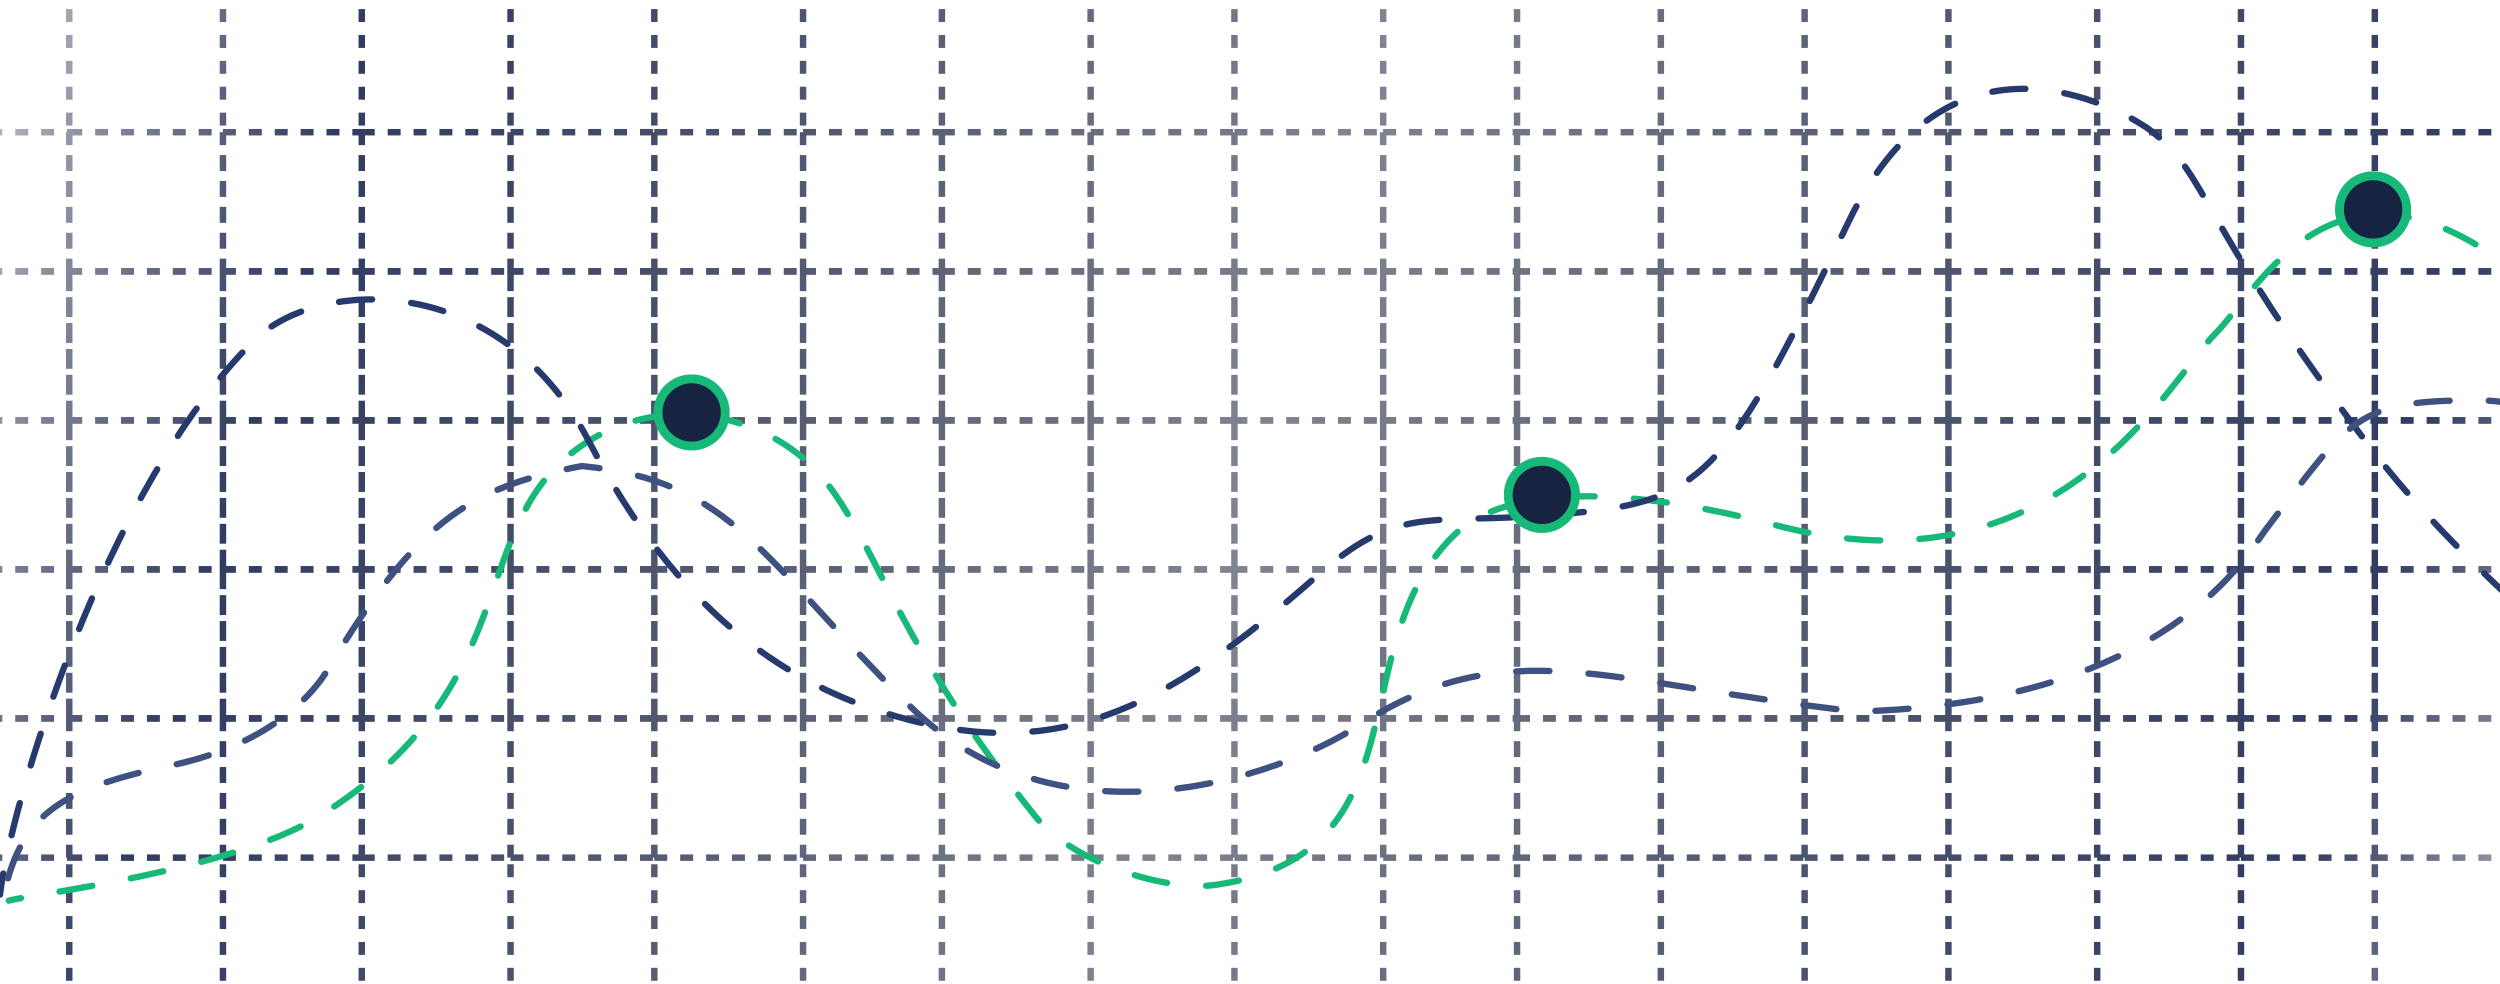<svg width="394" height="155" viewBox="0 0 394 155" fill="none" xmlns="http://www.w3.org/2000/svg">
<g clip-path="url(#clip0_83_3061)">
<path d="M-18 -2.649L10.913 -2.649M10.913 -2.649L35.137 -2.649M10.913 -2.649V20.834M10.913 -2.649V-23M35.137 -2.649L57.016 -2.649M35.137 -2.649V20.834M35.137 -2.649V-23M57.016 -2.649L80.459 -2.649M57.016 -2.649V20.834M57.016 -2.649V-23M80.459 -2.649L103.12 -2.649M80.459 -2.649V20.834M80.459 -2.649V-23M103.12 -2.649L126.563 -2.649M103.12 -2.649V20.834M103.12 -2.649V-23M126.563 -2.649L148.443 -2.649M126.563 -2.649V20.834M126.563 -2.649V-23M148.443 -2.649L171.885 -2.649M148.443 -2.649V20.834M148.443 -2.649V-23M171.885 -2.649L194.546 -2.649M171.885 -2.649V20.834M171.885 -2.649V-23M194.546 -2.649L217.989 -2.649M194.546 -2.649V20.834M194.546 -2.649V-23M217.989 -2.649L239.087 -2.649M217.989 -2.649V20.834M217.989 -2.649V-23M239.087 -2.649L261.749 -2.649M239.087 -2.649V20.834M239.087 -2.649V-23M261.749 -2.649L284.41 -2.649M261.749 -2.649V20.834M261.749 -2.649V-23M284.41 -2.649L307.071 -2.649M284.41 -2.649V20.834M284.41 -2.649V-23M307.071 -2.649L330.514 -2.649M307.071 -2.649V20.834M307.071 -2.649V-23M330.514 -2.649L353.175 -2.649M330.514 -2.649V20.834M330.514 -2.649V-23M353.175 -2.649L374.273 -2.649M353.175 -2.649V20.834M353.175 -2.649V-23M374.273 -2.649L411 -2.649M374.273 -2.649V20.834M374.273 -2.649V-23M-18 20.834L10.913 20.834M10.913 20.834H35.137M10.913 20.834V42.751M35.137 20.834L57.016 20.834M35.137 20.834V42.751M57.016 20.834L80.459 20.834M57.016 20.834V42.751M80.459 20.834H103.12M80.459 20.834V42.751M103.12 20.834L126.563 20.834M103.12 20.834V42.751M126.563 20.834L148.443 20.834M126.563 20.834V42.751M148.443 20.834H171.885M148.443 20.834V42.751M171.885 20.834L194.546 20.834M171.885 20.834V42.751M194.546 20.834L217.989 20.834M194.546 20.834V42.751M217.989 20.834H239.087M217.989 20.834V42.751M239.087 20.834L261.749 20.834M239.087 20.834V42.751M261.749 20.834H284.41M261.749 20.834V42.751M284.41 20.834L307.071 20.834M284.41 20.834V42.751M307.071 20.834L330.514 20.834M307.071 20.834V42.751M330.514 20.834H353.175M330.514 20.834V42.751M353.175 20.834L374.273 20.834M353.175 20.834V42.751M374.273 20.834L411 20.834M374.273 20.834V42.751M-18 42.751H10.913M10.913 42.751L35.137 42.751M10.913 42.751V66.233M35.137 42.751H57.016M35.137 42.751V66.233M57.016 42.751H80.459M57.016 42.751V66.233M80.459 42.751L103.12 42.751M80.459 42.751V66.233M103.12 42.751H126.563M103.12 42.751V66.233M126.563 42.751H148.443M126.563 42.751V66.233M148.443 42.751L171.885 42.751M148.443 42.751V66.233M171.885 42.751H194.546M171.885 42.751V66.233M194.546 42.751H217.989M194.546 42.751V66.233M217.989 42.751L239.087 42.751M217.989 42.751V66.233M239.087 42.751H261.749M239.087 42.751V66.233M261.749 42.751H284.41M261.749 42.751V66.233M284.41 42.751L307.071 42.751M284.41 42.751V66.233M307.071 42.751H330.514M307.071 42.751V66.233M330.514 42.751H353.175M330.514 42.751V66.233M353.175 42.751H374.273M353.175 42.751V66.233M374.273 42.751L411 42.751M374.273 42.751V66.233M-18 66.233H10.913M10.913 66.233L35.137 66.233M10.913 66.233V89.716M35.137 66.233H57.016M35.137 66.233V89.716M57.016 66.233H80.459M57.016 66.233V89.716M80.459 66.233L103.12 66.233M80.459 66.233V89.716M103.12 66.233H126.563M103.12 66.233V89.716M126.563 66.233H148.443M126.563 66.233V89.716M148.443 66.233L171.885 66.233M148.443 66.233V89.716M171.885 66.233H194.546M171.885 66.233V89.716M194.546 66.233H217.989M194.546 66.233V89.716M217.989 66.233L239.087 66.233M217.989 66.233V89.716M239.087 66.233H261.749M239.087 66.233V89.716M261.749 66.233H284.41M261.749 66.233V89.716M284.41 66.233L307.071 66.233M284.41 66.233V89.716M307.071 66.233H330.514M307.071 66.233V89.716M330.514 66.233H353.175M330.514 66.233V89.716M353.175 66.233H374.273M353.175 66.233V89.716M374.273 66.233L411 66.233M374.273 66.233V89.716M-18 89.716H10.913M10.913 89.716H35.137M10.913 89.716V113.198M35.137 89.716L57.016 89.716M35.137 89.716V113.198M57.016 89.716H80.459M57.016 89.716V113.198M80.459 89.716H103.12M80.459 89.716V113.198M103.12 89.716H126.563M103.12 89.716V113.198M126.563 89.716H148.443M126.563 89.716V113.198M148.443 89.716H171.885M148.443 89.716V113.198M171.885 89.716H194.546M171.885 89.716V113.198M194.546 89.716L217.989 89.716M194.546 89.716V113.198M217.989 89.716H239.087M217.989 89.716V113.198M239.087 89.716H261.749M239.087 89.716V113.198M261.749 89.716H284.41M261.749 89.716V113.198M284.41 89.716H307.071M284.41 89.716V113.198M307.071 89.716H330.514M307.071 89.716V113.198M330.514 89.716L353.175 89.716M330.514 89.716V113.198M353.175 89.716H374.273M353.175 89.716V113.198M374.273 89.716H411M374.273 89.716V113.198M-18 113.198H10.913M10.913 113.198H35.137M10.913 113.198V131.984M35.137 113.198L57.016 113.198M35.137 113.198V131.984M57.016 113.198H80.459M57.016 113.198V131.984M80.459 113.198H103.12M80.459 113.198V131.984M103.12 113.198H126.563M103.12 113.198V131.984M126.563 113.198H148.443M126.563 113.198V131.984M148.443 113.198H171.885M148.443 113.198V131.984M171.885 113.198H194.546M171.885 113.198V131.984M194.546 113.198L217.989 113.198M194.546 113.198V131.984M217.989 113.198H239.087M217.989 113.198V131.984M239.087 113.198H261.749M239.087 113.198V131.984M261.749 113.198H284.41M261.749 113.198V131.984M284.41 113.198H307.071M284.41 113.198V131.984M307.071 113.198H330.514M307.071 113.198V131.984M330.514 113.198L353.175 113.198M330.514 113.198V131.984M353.175 113.198H374.273M353.175 113.198V131.984M374.273 113.198H411M374.273 113.198V131.984M-18 158.649H10.913M10.913 158.649L35.137 158.649M10.913 158.649V135.166M10.913 158.649V179M35.137 158.649H57.016M35.137 158.649V135.166M35.137 158.649V179M57.016 158.649H80.459M57.016 158.649V135.166M57.016 158.649V179M80.459 158.649H103.12M80.459 158.649V135.166M80.459 158.649V179M103.12 158.649H126.563M103.12 158.649V135.166M103.12 158.649V179M126.563 158.649H148.443M126.563 158.649V135.166M126.563 158.649V179M148.443 158.649H171.885M148.443 158.649V135.166M148.443 158.649V179M171.885 158.649L194.546 158.649M171.885 158.649V135.166M171.885 158.649V179M194.546 158.649H217.989M194.546 158.649V135.166M194.546 158.649V179M217.989 158.649H239.087M217.989 158.649V135.166M217.989 158.649V179M239.087 158.649H261.749M239.087 158.649V135.166M239.087 158.649V179M261.749 158.649H284.41M261.749 158.649V135.166M261.749 158.649V179M284.41 158.649H307.071M284.41 158.649V135.166M284.41 158.649V179M307.071 158.649L330.514 158.649M307.071 158.649V135.166M307.071 158.649V179M330.514 158.649H353.175M330.514 158.649V135.166M330.514 158.649V179M353.175 158.649H374.273M353.175 158.649V135.166M353.175 158.649V179M374.273 158.649H411M374.273 158.649V135.166M374.273 158.649V179M-18 135.166L10.913 135.166M10.913 135.166H35.137M10.913 135.166V113.249M35.137 135.166H57.016M35.137 135.166V113.249M57.016 135.166H80.459M57.016 135.166V113.249M80.459 135.166H103.12M80.459 135.166V113.249M103.12 135.166L126.563 135.166M103.12 135.166V113.249M126.563 135.166H148.443M126.563 135.166V113.249M148.443 135.166H171.885M148.443 135.166V113.249M171.885 135.166H194.546M171.885 135.166V113.249M194.546 135.166H217.989M194.546 135.166V113.249M217.989 135.166H239.087M217.989 135.166V113.249M239.087 135.166H261.749M239.087 135.166V113.249M261.749 135.166H284.41M261.749 135.166V113.249M284.41 135.166L307.071 135.166M284.41 135.166V113.249M307.071 135.166H330.514M307.071 135.166V113.249M330.514 135.166H353.175M330.514 135.166V113.249M353.175 135.166H374.273M353.175 135.166V113.249M374.273 135.166L411 135.166M374.273 135.166V113.249M-18 113.249H10.913M10.913 113.249H35.137M10.913 113.249V89.767M35.137 113.249H57.016M35.137 113.249V89.767M57.016 113.249H80.459M57.016 113.249V89.767M80.459 113.249H103.12M80.459 113.249V89.767M103.12 113.249H126.563M103.12 113.249V89.767M126.563 113.249H148.443M126.563 113.249V89.767M148.443 113.249L171.885 113.249M148.443 113.249V89.767M171.885 113.249H194.546M171.885 113.249V89.767M194.546 113.249H217.989M194.546 113.249V89.767M217.989 113.249L239.087 113.249M217.989 113.249V89.767M239.087 113.249H261.749M239.087 113.249V89.767M261.749 113.249H284.41M261.749 113.249V89.767M284.41 113.249H307.071M284.41 113.249V89.767M307.071 113.249H330.514M307.071 113.249V89.767M330.514 113.249H353.175M330.514 113.249V89.767M353.175 113.249H374.273M353.175 113.249V89.767M374.273 113.249H411M374.273 113.249V89.767M-18 89.767H10.913M10.913 89.767L35.137 89.767M10.913 89.767V66.284M35.137 89.767H57.016M35.137 89.767V66.284M57.016 89.767H80.459M57.016 89.767V66.284M80.459 89.767H103.12M80.459 89.767V66.284M103.12 89.767H126.563M103.12 89.767V66.284M126.563 89.767H148.443M126.563 89.767V66.284M148.443 89.767H171.885M148.443 89.767V66.284M171.885 89.767H194.546M171.885 89.767V66.284M194.546 89.767H217.989M194.546 89.767V66.284M217.989 89.767L239.087 89.767M217.989 89.767V66.284M239.087 89.767H261.749M239.087 89.767V66.284M261.749 89.767H284.41M261.749 89.767V66.284M284.41 89.767L307.071 89.767M284.41 89.767V66.284M307.071 89.767H330.514M307.071 89.767V66.284M330.514 89.767H353.175M330.514 89.767V66.284M353.175 89.767H374.273M353.175 89.767V66.284M374.273 89.767H411M374.273 89.767V66.284M-18 66.284H10.913M10.913 66.284H35.137M10.913 66.284V42.802M35.137 66.284L57.016 66.284M35.137 66.284V42.802M57.016 66.284H80.459M57.016 66.284V42.802M80.459 66.284H103.12M80.459 66.284V42.802M103.12 66.284H126.563M103.12 66.284V42.802M126.563 66.284H148.443M126.563 66.284V42.802M148.443 66.284H171.885M148.443 66.284V42.802M171.885 66.284H194.546M171.885 66.284V42.802M194.546 66.284L217.989 66.284M194.546 66.284V42.802M217.989 66.284H239.087M217.989 66.284V42.802M239.087 66.284H261.749M239.087 66.284V42.802M261.749 66.284H284.41M261.749 66.284V42.802M284.41 66.284H307.071M284.41 66.284V42.802M307.071 66.284H330.514M307.071 66.284V42.802M330.514 66.284L353.175 66.284M330.514 66.284V42.802M353.175 66.284H374.273M353.175 66.284V42.802M374.273 66.284H411M374.273 66.284V42.802M-18 42.802H10.913M10.913 42.802H35.137M10.913 42.802V24.016M35.137 42.802L57.016 42.802M35.137 42.802V24.016M57.016 42.802H80.459M57.016 42.802V24.016M80.459 42.802H103.12M80.459 42.802V24.016M103.12 42.802H126.563M103.12 42.802V24.016M126.563 42.802H148.443M126.563 42.802V24.016M148.443 42.802H171.885M148.443 42.802V24.016M171.885 42.802H194.546M171.885 42.802V24.016M194.546 42.802L217.989 42.802M194.546 42.802V24.016M217.989 42.802H239.087M217.989 42.802V24.016M239.087 42.802H261.749M239.087 42.802V24.016M261.749 42.802H284.41M261.749 42.802V24.016M284.41 42.802H307.071M284.41 42.802V24.016M307.071 42.802H330.514M307.071 42.802V24.016M330.514 42.802L353.175 42.802M330.514 42.802V24.016M353.175 42.802H374.273M353.175 42.802V24.016M374.273 42.802H411M374.273 42.802V24.016" stroke="url(#paint0_linear_83_3061)" stroke-width="1.02" stroke-dasharray="2.04 2.04"/>
<path d="M458.734 141.785C448.655 117.698 422.492 64.512 398.475 44.465C368.455 19.406 356.273 45.436 349.094 52.623C341.915 59.811 324.519 94.626 279.699 82.732C267.969 79.62 240.024 73.531 229.012 84.481C211.289 102.103 224.79 134.705 191.595 139.454C184.065 140.531 169.163 136.179 163.097 128.576C141.406 101.385 138.95 87.589 130.466 76.322C121.982 65.056 103.413 60.754 90.004 71.466C73.712 84.481 82.426 108.565 50.411 128.576C36.489 137.278 4.365 141.03 1.392 141.937" stroke="#17B978" stroke-linecap="round" stroke-linejoin="round" stroke-dasharray="5.23 6.18"/>
<path d="M458.783 142.289C439.47 130.325 395.383 99.219 373.545 70.505C346.246 34.613 348.114 27.374 338.643 20.351C336.54 18.792 308.054 0.241 291.371 34.873C273.873 71.195 269.297 78.181 252.094 80.388C226.144 83.719 222.035 78.012 207.525 90.792C183.31 112.119 165.916 120.93 138.721 112.119C123.405 107.157 106.687 96.254 92.76 69.465C78.832 42.676 50.192 43.696 40.112 53.599C16.485 76.813 1.671 126.944 2.00677e-05 140.989" stroke="#273A6D" stroke-linecap="round" stroke-linejoin="round" stroke-dasharray="5.23 6.18"/>
<path d="M459 142.174C450.109 115.272 420.953 63.086 390.509 63.086C370.972 63.086 370.542 65.953 357.149 83.362C354.431 86.895 341.808 110.806 292.679 112.137C252.925 107.738 237.59 99.132 214.021 114.412C201.49 122.536 166.792 134.437 143.347 111.227C119.902 88.016 115.595 75.784 91.701 73.453C73.469 76.808 65.368 82.707 51.607 105.614C49.94 108.389 43.519 117.155 26.96 120.637C8.646 124.488 3.097 128.83 0.392 141.954" stroke="#3F5180" stroke-linecap="round" stroke-linejoin="round" stroke-dasharray="5.23 6.18"/>
<circle cx="109" cy="65" r="5.3" fill="#162341" stroke="#17B978" stroke-width="1.4"/>
<circle cx="243" cy="78" r="5.3" fill="#162341" stroke="#17B978" stroke-width="1.4"/>
<circle cx="374" cy="33" r="5.3" fill="#162341" stroke="#17B978" stroke-width="1.4"/>
</g>
<defs>
<linearGradient id="paint0_linear_83_3061" x1="-13.606" y1="-23" x2="432.577" y2="101.952" gradientUnits="userSpaceOnUse">
<stop stop-color="#020921" stop-opacity="0"/>
<stop offset="0.163" stop-color="#313C62"/>
<stop offset="0.496" stop-color="#020921" stop-opacity="0.5"/>
<stop offset="0.874" stop-color="#313C62"/>
<stop offset="1" stop-color="#020921" stop-opacity="0"/>
</linearGradient>
<clipPath id="clip0_83_3061">
<rect width="394" height="155" fill="white"/>
</clipPath>
</defs>
</svg>
